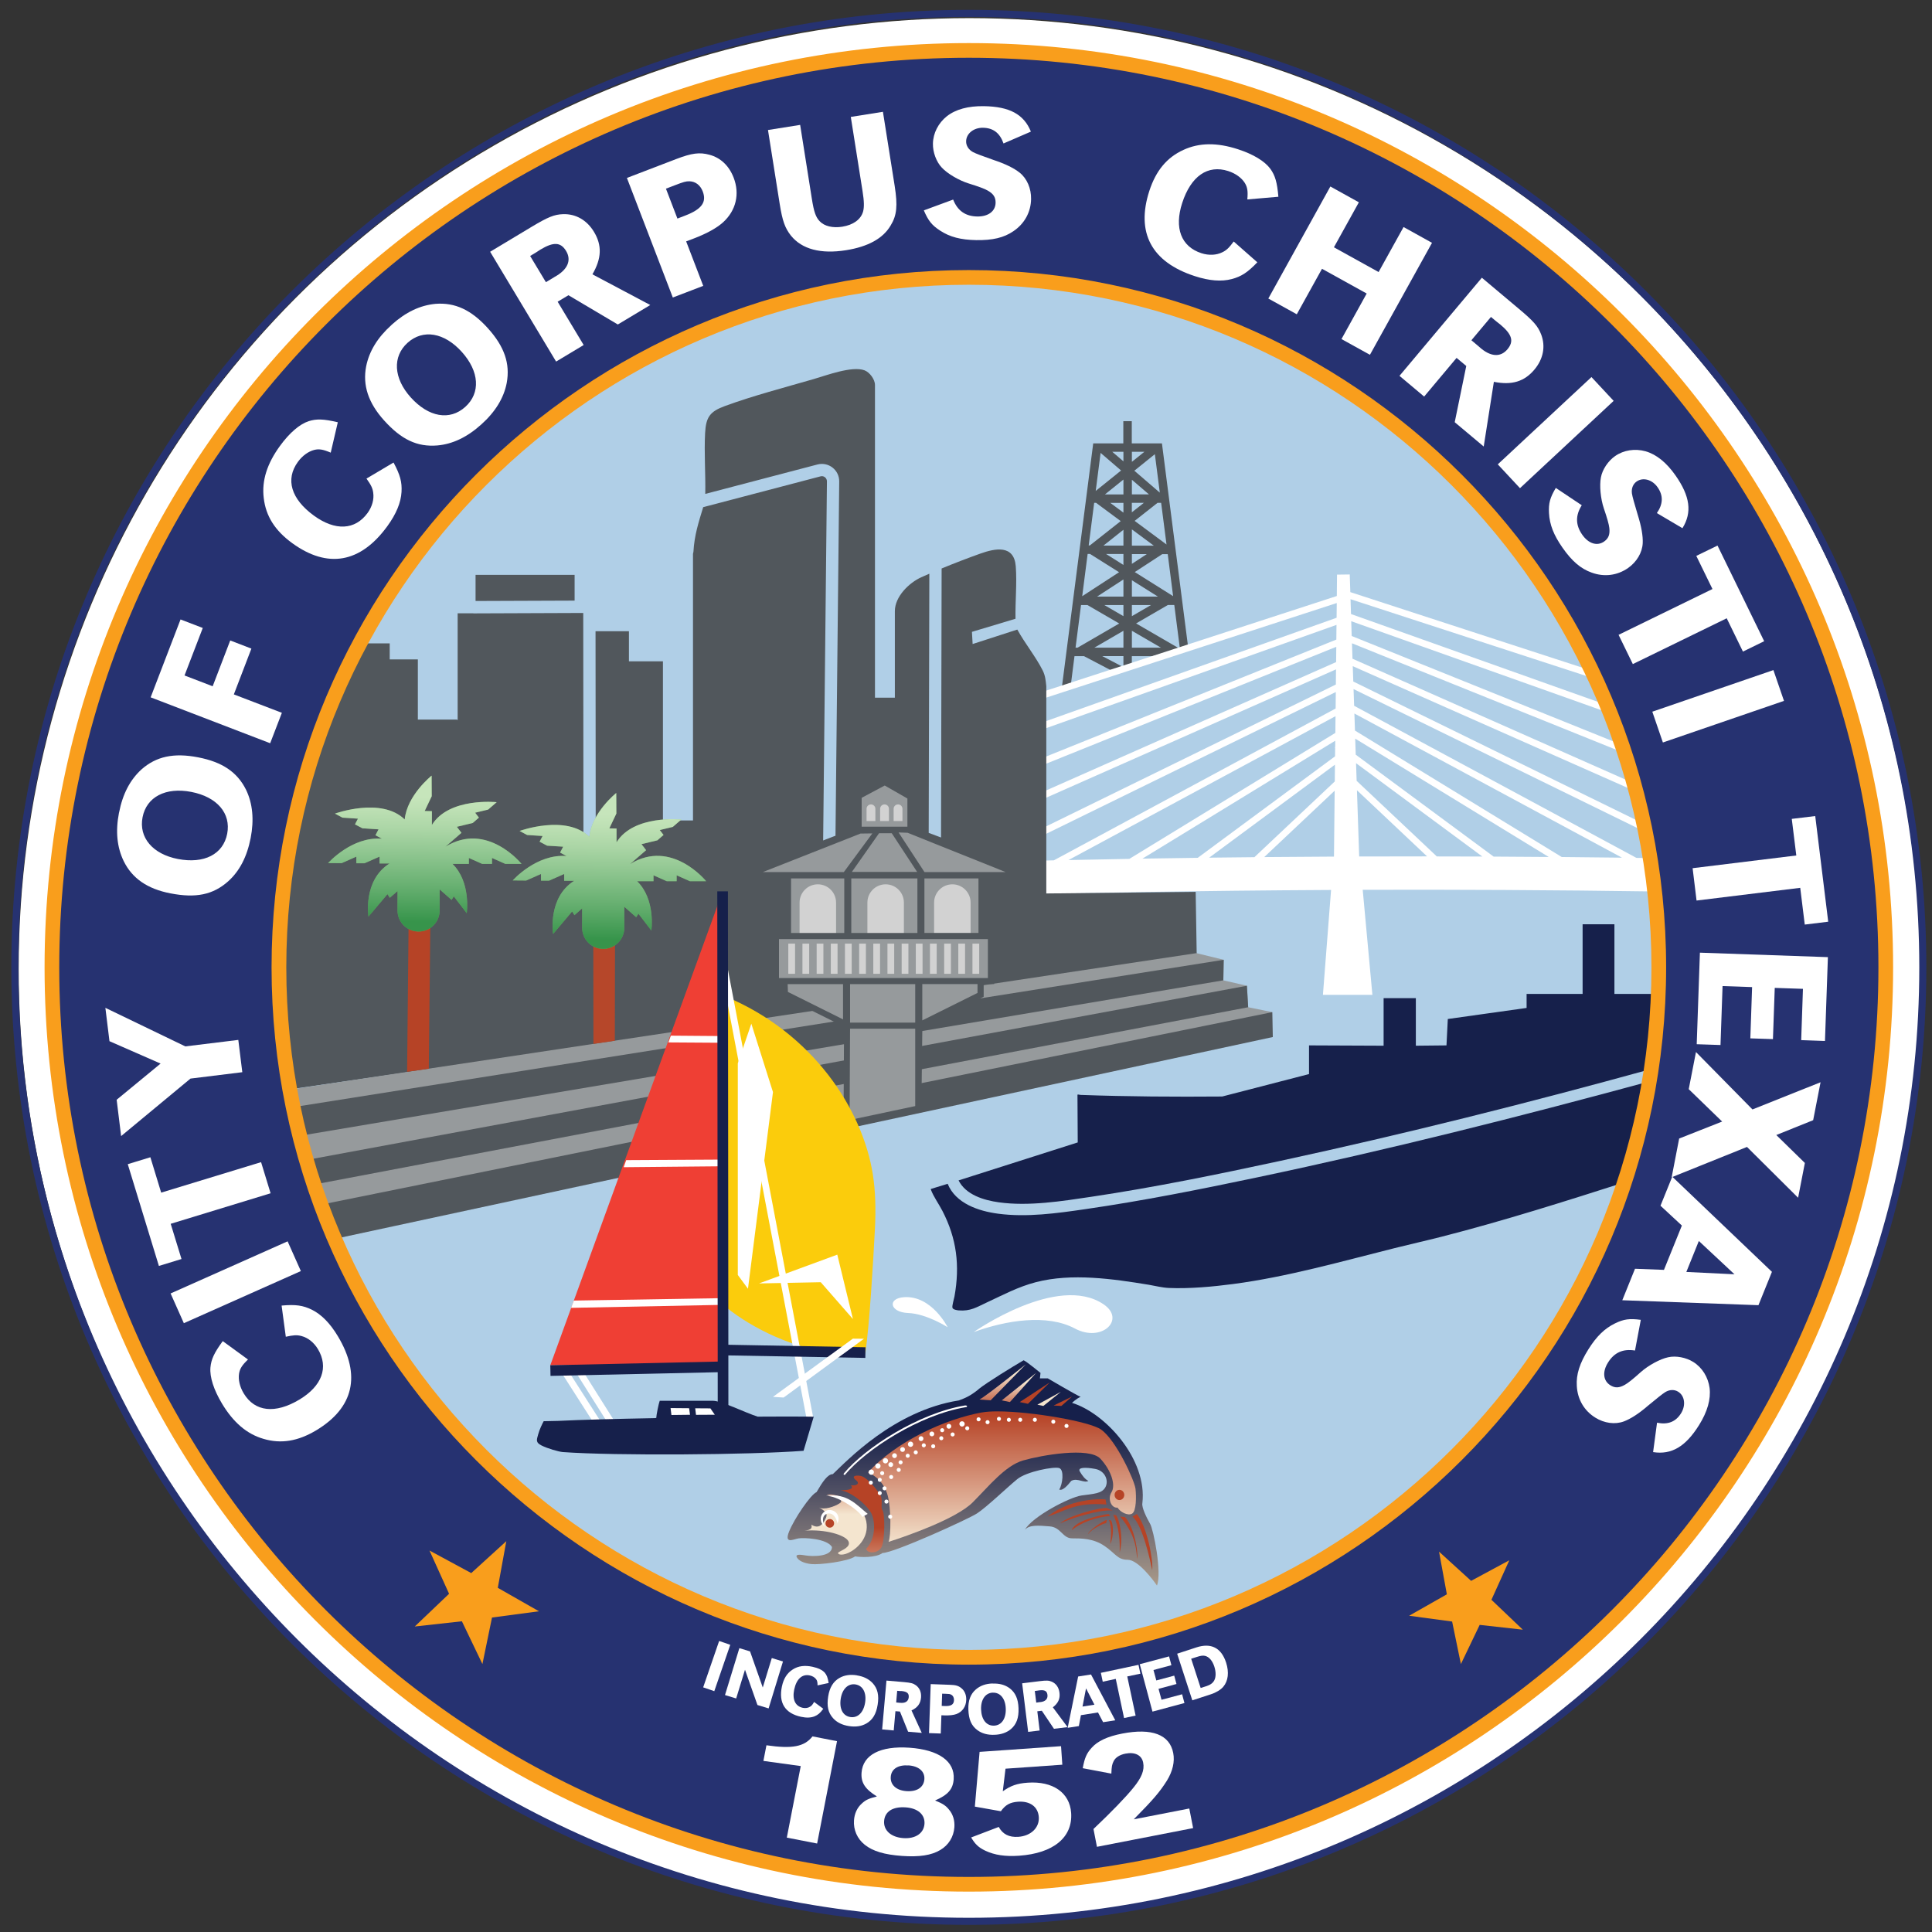 <?xml version="1.0" encoding="UTF-8"?>
<svg id="Layer_1" xmlns="http://www.w3.org/2000/svg" version="1.1" xmlns:xlink="http://www.w3.org/1999/xlink" viewBox="0 0 360 360">
  <rect x="0" y="0" width="360" height="360" fill="#333333" stroke="none"/>
  <!-- Generator: Adobe Illustrator 29.0.0, SVG Export Plug-In . SVG Version: 2.1.0 Build 186)  -->
  <defs>
    <style>
      .st0 {
        clip-path: url(#clippath-6);
      }

      .st1 {
        clip-path: url(#clippath-7);
      }

      .st2 {
        fill: #b0cfe7;
      }

      .st2, .st3, .st4, .st5, .st6, .st7, .st8 {
        fill-rule: evenodd;
      }

      .st9 {
        clip-path: url(#clippath-4);
      }

      .st10 {
        fill: url(#linear-gradient10);
      }

      .st11 {
        clip-path: url(#clippath-9);
      }

      .st12 {
        clip-path: url(#clippath-10);
      }

      .st13, .st3 {
        fill: #fff;
      }

      .st14 {
        fill: url(#linear-gradient9);
      }

      .st15 {
        fill: #f99e1c;
      }

      .st16 {
        clip-path: url(#clippath-11);
      }

      .st4, .st17 {
        fill: #969a9c;
      }

      .st18 {
        fill: url(#linear-gradient8);
      }

      .st19 {
        fill: url(#linear-gradient11);
      }

      .st20 {
        fill: none;
      }

      .st21 {
        fill: #b6472a;
      }

      .st22 {
        fill: #ef3f34;
      }

      .st23 {
        clip-path: url(#clippath-1);
      }

      .st24, .st8 {
        fill: #263271;
      }

      .st25, .st26, .st27 {
        isolation: isolate;
      }

      .st28 {
        clip-path: url(#clippath-5);
      }

      .st5, .st29 {
        fill: #51575c;
      }

      .st30 {
        fill: #7ac362;
      }

      .st31 {
        clip-path: url(#clippath-8);
      }

      .st6, .st32 {
        fill: #d2d2d2;
      }

      .st33 {
        clip-path: url(#clippath-3);
      }

      .st34 {
        fill: url(#linear-gradient7);
      }

      .st35 {
        fill: url(#linear-gradient4);
      }

      .st36, .st7 {
        fill: #b64326;
      }

      .st37 {
        fill: #16204b;
      }

      .st38 {
        fill: #fbcc0c;
      }

      .st39 {
        fill: url(#linear-gradient5);
      }

      .st26 {
        fill: url(#linear-gradient2);
      }

      .st26, .st27 {
        mix-blend-mode: multiply;
        opacity: .57;
      }

      .st40 {
        fill: url(#linear-gradient3);
      }

      .st41 {
        fill: url(#linear-gradient6);
      }

      .st42 {
        clip-path: url(#clippath-2);
      }

      .st43 {
        fill: url(#linear-gradient);
      }

      .st27 {
        fill: url(#linear-gradient1);
      }

      .st44 {
        clip-path: url(#clippath);
      }
    </style>
    <linearGradient id="linear-gradient" x1="78.027" y1="151.475" x2="77.353" y2="111.509" gradientTransform="translate(0 34)" gradientUnits="userSpaceOnUse">
      <stop offset=".59" stop-color="#b64326"/>
      <stop offset="1" stop-color="#6c1210"/>
    </linearGradient>
    <linearGradient id="linear-gradient1" x1="79.556" y1="103.54" x2="78.942" y2="139.571" gradientTransform="translate(0 34)" gradientUnits="userSpaceOnUse">
      <stop offset=".3" stop-color="#fff"/>
      <stop offset=".36" stop-color="#f2f7f4"/>
      <stop offset=".47" stop-color="#d0e4da"/>
      <stop offset=".61" stop-color="#99c5af"/>
      <stop offset=".79" stop-color="#4e9b74"/>
      <stop offset=".95" stop-color="#03713a"/>
    </linearGradient>
    <linearGradient id="linear-gradient2" x1="113.961" y1="106.772" x2="113.347" y2="142.802" gradientTransform="translate(0 34)" gradientUnits="userSpaceOnUse">
      <stop offset=".3" stop-color="#fff"/>
      <stop offset=".36" stop-color="#f2f7f4"/>
      <stop offset=".47" stop-color="#d0e4da"/>
      <stop offset=".61" stop-color="#99c5af"/>
      <stop offset=".79" stop-color="#4e9b74"/>
      <stop offset=".95" stop-color="#03713a"/>
    </linearGradient>
    <clipPath id="clippath">
      <rect class="st20" x="139.196" y="245.771" width="83.827" height="60.395"/>
    </clipPath>
    <clipPath id="clippath-1">
      <path class="st20" d="M182.354,258.865c-1.596,1.279-2.399,1.596-3.677,2.082-12.142,1.913-20.935,11.34-23.492,13.738-.961,0-1.923,1.437-3.033,3.35-1.12.476-4.153,4.956-5.115,7.345-.961,2.399.803,1.437,1.754,1.279.961-.159,5.273,0,6.235,1.596,0,1.923-3.836,1.754-4.797,1.596s-2.082-.317-1.754.317c.317.634,1.279,1.12,2.716,1.279,1.437.159,6.869-.476,8.148-1.437.803.159,3.836.317,5.115-.634,2.082,0,15.82-6.235,17.574-7.355s5.749-4.956,7.513-6.393c1.754-1.437,6.869-2.399,7.831-2.072.961.317.634,3.033,0,3.995.634.317,1.596-.803,2.24-1.606.585-.337,1.209-.188,1.794-.04.525.139,1.021.268,1.398.04-.634-.317-1.12-.961-1.596-1.754-.476-.803,1.12-.803,2.875-.476,1.754.317,2.557,2.072,1.923,3.35-.644,1.279-2.24,1.279-4.48,1.596-2.24.317-9.268,3.995-10.547,6.393.803-.961,2.557-.803,4.629-.634,2.082.159,2.399,2.23,4.153,2.23s3.995,0,6.076,1.437,2.399,2.557,4.312,2.557,4.797,3.836,5.432,4.798c.961-2.399-.634-10.388-1.279-11.508-.644-1.12-1.596-3.033-1.437-3.836.961-8.148-6.869-16.771-13.104-18.694,0,0,.803-.803,1.596-1.12-.882-.367-6.126-3.449-6.126-3.449h-1.457l.109-1.011s-2.557-2.101-3.142-2.359c-1.923,1.12-6.8,4.104-8.396,5.382,0,0,.01.02.01.02Z"/>
    </clipPath>
    <linearGradient id="linear-gradient3" x1="3632.021" y1="2471.259" x2="3633.725" y2="2471.259" gradientTransform="translate(-60710.51 -89226.52) rotate(90) scale(24.64 -24.64)" gradientUnits="userSpaceOnUse">
      <stop offset="0" stop-color="#16204b"/>
      <stop offset="1" stop-color="#ecd1a6"/>
    </linearGradient>
    <clipPath id="clippath-2">
      <path class="st20" d="M154.064,278.511c1.754.476,3.36.961,2.399,1.596-.961.644-2.875,1.279-3.836.803,1.12.634,1.645,1.09,1.279,1.913-.634,1.437-1.437,2.082-2.716,1.279.159.634,0,.961-1.279,1.12,3.836-.317,7.513.803,8.148,1.913.634,1.12-1.279,1.754-1.754,2.072-.476.317.317.803,1.754.159,1.437-.634,3.995-2.716,3.35-5.918-.595-2.974-4.659-4.986-6.889-4.986-.159,0-.317.01-.456.03,0,0,0,.02-0.0.02Z"/>
    </clipPath>
    <linearGradient id="linear-gradient4" x1="3412.708" y1="2043.526" x2="3414.403" y2="2043.526" gradientTransform="translate(-13290.42 -22184.66) rotate(90) scale(6.58 -6.58)" gradientUnits="userSpaceOnUse">
      <stop offset="0" stop-color="#b64326"/>
      <stop offset="1" stop-color="#f4e5cf"/>
    </linearGradient>
    <clipPath id="clippath-3">
      <path class="st20" d="M159.496,275.795c.803.634.159,1.12-.961.961.803.803-.803.922-1.923.961,1.923.159,5.273,2.875,5.908,4.629.644,1.754.486,4.629-1.12,6.235.159.961,2.24.961,2.875-.317s.634-6.235.159-6.869c-.476-.634.317-1.913-.634-3.202-.961-1.279-2.399-3.033-3.519-3.192-.188-.03-.367-.04-.515-.04-.734,0-.942.307-.287.843,0,0,.02-.01.02-.01Z"/>
    </clipPath>
    <linearGradient id="linear-gradient5" x1="3477.287" y1="2168.815" x2="3478.992" y2="2168.815" gradientTransform="translate(-18057.27 -28924.689) rotate(90) scale(8.4 -8.4)" gradientUnits="userSpaceOnUse">
      <stop offset="0" stop-color="#b64326"/>
      <stop offset="1" stop-color="#f4e5cf"/>
    </linearGradient>
    <clipPath id="clippath-4">
      <path class="st20" d="M182.988,263.177c-7.028,1.279-15.978,5.432-21.252,11.191,1.437.634,3.033,1.913,3.677,4.312.634,2.399.634,7.513.159,8.624,3.519-1.12,12.618-4.312,15.661-7.345,3.033-3.033,6.076-6.869,9.427-7.831s12.301-2.557,14.383-.317c2.072,2.24,2.875,4.956,2.072,6.235s0,3.033,1.12,2.875c.476.803,1.923,1.596,2.716,1.12.793-.476.793-3.192.634-4.629-.159-1.437-3.519-8.951-6.393-11.022-2.032-1.487-12.995-3.4-19.319-3.4-1.14,0-2.131.059-2.894.198,0,0,.01-.01.01-.01Z"/>
    </clipPath>
    <linearGradient id="linear-gradient6" x1="3573.87" y1="2358.757" x2="3575.574" y2="2358.757" gradientTransform="translate(-33496.311 -50771.168) rotate(90) scale(14.28 -14.28)" gradientUnits="userSpaceOnUse">
      <stop offset="0" stop-color="#b64326"/>
      <stop offset="1" stop-color="#f4e5cf"/>
    </linearGradient>
    <clipPath id="clippath-5">
      <circle class="st20" cx="179.34" cy="196.111" r="107.587"/>
    </clipPath>
    <clipPath id="clippath-6">
      <path class="st20" d="M182.512,260.778l2.072.159,6.552-6.711s-7.355,5.908-8.624,6.552h0Z"/>
    </clipPath>
    <linearGradient id="linear-gradient7" x1="3208.866" y1="1653.826" x2="3210.569" y2="1653.826" gradientTransform="translate(-6329.25 -12386.92) rotate(90) scale(3.94 -3.94)" gradientUnits="userSpaceOnUse">
      <stop offset="0" stop-color="#f4e5cf"/>
      <stop offset="1" stop-color="#b64326"/>
    </linearGradient>
    <clipPath id="clippath-7">
      <polygon class="st20" points="186.665 260.937 188.182 261.254 193.059 255.822 186.665 260.937"/>
    </clipPath>
    <linearGradient id="linear-gradient8" x1="3090.634" y1="1425.355" x2="3092.339" y2="1425.355" gradientTransform="translate(-4357.02 -9601.56) rotate(90) scale(3.19 -3.19)" gradientUnits="userSpaceOnUse">
      <stop offset="0" stop-color="#f4e5cf"/>
      <stop offset="1" stop-color="#b64326"/>
    </linearGradient>
    <clipPath id="clippath-8">
      <polygon class="st20" points="190.016 261.254 191.542 261.581 195.616 257.587 190.016 261.254"/>
    </clipPath>
    <linearGradient id="linear-gradient9" x1="2866.981" y1="995.103" x2="2868.686" y2="995.103" gradientTransform="translate(-2135.73 -6466.63) rotate(90) scale(2.34 -2.34)" gradientUnits="userSpaceOnUse">
      <stop offset="0" stop-color="#f4e5cf"/>
      <stop offset="1" stop-color="#b64326"/>
    </linearGradient>
    <clipPath id="clippath-9">
      <polygon class="st20" points="193.297 261.74 194.417 261.978 197.688 259.341 193.297 261.74"/>
    </clipPath>
    <linearGradient id="linear-gradient10" x1="2432.13" y1="152.566" x2="2433.835" y2="152.566" gradientTransform="translate(-40.98 -3504.35) rotate(90) scale(1.55 -1.55)" gradientUnits="userSpaceOnUse">
      <stop offset="0" stop-color="#f4e5cf"/>
      <stop offset="1" stop-color="#b64326"/>
    </linearGradient>
    <clipPath id="clippath-10">
      <polygon class="st20" points="196.33 261.898 197.767 261.978 199.769 260.223 196.33 261.898"/>
    </clipPath>
    <linearGradient id="linear-gradient11" x1="1792.71" y1="-1084.719" x2="1794.413" y2="-1084.719" gradientTransform="translate(1315.31 -1591.43) rotate(90) scale(1.03 -1.03)" gradientUnits="userSpaceOnUse">
      <stop offset="0" stop-color="#f4e5cf"/>
      <stop offset="1" stop-color="#b64326"/>
    </linearGradient>
    <clipPath id="clippath-11">
      <circle class="st20" cx="179.34" cy="196.111" r="107.587"/>
    </clipPath>
  </defs>
  <g class="st25">
    <g id="Layer_11" data-name="Layer_1">
      <g id="Layer_1-2">
        <g>
          <circle class="st13" cx="180.629" cy="180.529" r="177.151"/>
          <path class="st2" d="M51.969,180.252c0-71.001,57.56-128.561,128.561-128.561s128.561,57.56,128.561,128.561-57.56,128.561-128.561,128.561S51.969,251.263,51.969,180.252"/>
          <path class="st29" d="M197.856,128.282c.555-.268,1.11-.515,1.685-.743l.674-5.273h1.774l5.372,2.815c1.199-.347,2.389-.724,3.539-1.15v-1.665h3.876s3.886-1.17,6.611-1.695l-4.877-37.954h-5.62v-4.133h-1.576v4.133h-5.61l-5.868,45.665s.02,0,.02,0ZM210.911,89.397l3.182,2.726h-3.182v-2.726ZM213.141,93.699l-2.24,1.764v-1.764h2.24ZM215.004,101.678h-4.094v-3.033l4.094,3.033ZM210.911,103.244h2.785l-2.785,1.824v-1.824ZM210.911,112.74h3.568l-3.568,2.072v-2.072ZM210.911,108.121l4.847,3.043h-4.847v-3.043ZM210.911,120.679v-3.142l5.412,3.142h-5.412ZM219.832,120.679h-.367l-7.771-4.51,5.928-3.44h1.189l1.021,7.94s-0.0.01-0.0.01ZM218.593,111.084l-7.147-4.49,5.125-3.34h1.021l1.001,7.831h-0ZM217.363,101.46l-5.937-4.401,4.262-3.36h.674s1.001,7.761,1.001,7.761ZM216.114,91.795l-4.748-4.084,3.826-3.083.922,7.167s0,0,0-0ZM213.24,84.183l-2.329,1.873v-1.873h2.329ZM202.664,103.224h.456l5.402,3.4-6.869,4.47,1.011-7.87s0,0.0 0.0 0ZM200.78,120.679h-.367l1.021-7.94h1.189l5.928,3.44-7.771,4.51s-0-.01-0-.01ZM209.335,124.317l-3.945-2.062h3.945v2.062ZM209.335,120.679h-5.412l5.412-3.142v3.142ZM209.335,114.811l-3.568-2.072h3.568v2.072ZM209.335,111.164h-4.907l4.907-3.192v3.192ZM209.335,105.266l-3.241-2.042h3.241v2.042ZM209.335,101.668h-3.727l3.727-2.954s0,2.954,0,2.954ZM209.335,95.522l-2.448-1.814h2.448v1.814ZM209.335,92.132h-3.449l3.449-2.775v2.775ZM209.335,84.183v1.784l-2.082-1.784h2.082ZM205.082,84.391l3.816,3.281-4.728,3.806.912-7.087h-0ZM204.24,93.699l4.589,3.4-5.759,4.54h-.208l1.021-7.94s.357,0,.357,0Z"/>
          <path class="st13" d="M308.962,166.137c-1.14-1.873-1.863-4.054-2.131-6.255h0c.059.466.05.466-.04,0-.624,0-1.249-.02-1.873-.03l-52.594-28.339-.109-3.112,53.328,26.109c-.139-.525-.278-1.061-.416-1.586l-52.961-25.93-.099-2.865,51.494,22.798c-.139-.515-.268-1.031-.416-1.546l-51.127-22.639-.099-2.875,49.63,19.993c-.159-.515-.327-1.031-.496-1.536l-49.184-19.814-.089-2.756,47.351,16.841c-.178-.506-.347-1.011-.525-1.507l-46.865-16.672-.089-2.765,45.2,14.72c-.188-.496-.387-1.001-.575-1.497l-44.664-14.541-.109-3.291-2.369.03-.04,3.985-63.765,20.756v1.308l63.755-20.756-.03,2.746-63.725,22.669v1.318l63.706-22.659-.03,2.736-63.676,25.663v1.338l63.666-25.653-.03,2.845-63.636,28.17v1.358l63.616-28.17-.03,2.825-63.587,31.134v1.388l63.577-31.124-.03,3.073-52.505,28.289c-3.886.089-7.553.178-11.032.268v6.225c16.583-.436,37.884-.843,62.685-.971l-1.517,19.547h9.218l-1.804-19.577c16.95-.05,35.426.03,55.052.317,0,0-.01.02-.01.02ZM248.567,159.615c-4.441.02-8.782.05-12.995.089l13.124-12.37s-.129,12.281-.129,12.281ZM248.716,145.609l-14.977,14.115c-2.865.03-5.68.059-8.425.089l23.432-17.326-.03,3.112-0.0.01ZM248.785,139.186l-.069.089.069.05-.02,1.606-25.583,18.912c-3.539.05-6.968.099-10.299.149l35.912-21.965v1.15s-.01.01-.01.01ZM248.815,136.569l-38.38,23.472c-3.935.069-7.722.139-11.34.218l49.759-26.812-.03,3.112-.01.01ZM252.373,132.951l49.858,26.862c-3.786-.05-7.523-.089-11.221-.119l-38.529-23.561s-.109-3.182-.109-3.182ZM252.522,137.629l36.061,22.055c-3.469-.03-6.889-.05-10.269-.069l-25.692-18.992-.099-2.993v0ZM252.681,142.209l23.532,17.396c-2.865-.01-5.69-.02-8.485-.02l-14.938-14.085-.109-3.291s0,0-0.0 0ZM253.265,159.595l-.416-12.341,13.064,12.321c-4.302,0-8.524,0-12.658.02,0,0,.01-0.0.01-0Z"/>
          <g>
            <path class="st29" d="M222.994,178.22l-.198-12.033-27.833.297v-38.618c-.109-1.051-.188-1.982-.674-2.944-1.289-2.557-3.321-5.045-4.728-7.613l-8.326,2.696-.129-2.27,8.118-2.438c-.059-3.231.287-6.621.05-9.764-.317-4.084-3.836-3.37-6.631-2.369-2.22.793-4.768,1.764-7.186,2.765l-.109,50.126-2.3-.862.119-48.292c-.515.228-1.021.446-1.507.664-2.28,1.031-4.916,3.608-4.916,6.304v16.137h-3.707v-58.274c0-1.041-.991-2.379-1.963-2.736-2.329-.852-7.087.952-9.516,1.655-5.343,1.546-11.33,3.112-16.504,5.016-2.756,1.011-3.509,2.042-3.668,5.016-.198,3.717.099,7.583.03,11.349l20.895-5.481c.981-.258,2.012-.05,2.815.575s1.259,1.576,1.249,2.587l-.694,66.015-.248.089c-.515.188-1.021.387-1.526.585l-.525.208.704-66.917c0-.297-.129-.575-.367-.763-.238-.188-.535-.248-.823-.169l-21.866,5.739c-.843,2.765-1.645,5.234-1.814,8.247,0,.178-.099.357-.089.535v49.601h-5.6v-29.657h-6.334v-5.61h-6.225l.04,42.999h-2.29l-.04-46.399-20.479.079v-.02h-2.924v19.894c-.069.02-.109-.089-.139-.089h-7.276v-11.211h-5.244v-2.984h-5.154c-2.627,5.135-5.035,10.378-7.028,15.8-6.978,18.942-9.308,39.569-6.889,59.652.307,2.528.714,5.055,1.18,7.543l139.782-20.36v.278l28.498-4.56s-.01-.02-.01-.02Z"/>
            <polygon class="st29" points="107.071 111.917 107.071 107.12 88.614 107.12 88.614 111.987 107.071 111.917"/>
          </g>
          <g>
            <g id="YCnYMa">
              <g>
                <path class="st37" d="M307.317,201.523v.238l-.615.159.129,2.409c-.02.069-.535.248-.486.466.059.059.506-.228.486-.03-.109.892-.337,1.883-.506,2.775-.803,4.232-1.854,8.406-3.053,12.529l-.059.079c-11.468,3.668-22.967,7.325-34.643,10.309-2.884.734-5.799,1.388-8.693,2.111-9.863,2.468-19.933,5.343-30.024,6.681-3.806.506-8.237.912-12.073.743-1.259-.059-2.478-.387-3.717-.595-6.711-1.1-14.363-2.21-21.024-.486-3.321.862-6.116,2.369-9.189,3.796-1.893.882-3.013,1.645-5.214,1.467-.317-.03-1.051-.139-1.16-.486s.297-1.665.377-2.111c1.031-5.749.426-10.794-2.26-15.969-.694-1.338-1.616-2.567-2.151-3.975l.02-.089,3.122-.961c1.487,3.668,5.739,5.085,9.387,5.571,5.343.714,11.012-.079,16.306-.852,10.675-1.546,21.361-3.677,31.907-5.898,24.562-5.164,48.907-11.31,73.112-17.882,0,0,.02 0.0.02 0Z"/>
                <path class="st37" d="M300.824,172.223v12.985h7.771l-.059,3.43c0,.119-.059.238-.059.367-.04.991-.059,1.982-.119,2.974-.159,2.468-.446,4.926-.724,7.375l-.089-.119c-22.838,6.294-45.844,12.083-69.019,17.089-11.627,2.508-23.423,4.926-35.188,6.681-5.481.823-11.706,1.804-17.217,1.031-2.785-.387-6.155-1.388-7.504-4.084l22.203-7.077-.05-8.911c.218-.04.426.059.634.059,8.762.317,17.545.367,26.337.297l16.177-4.183v-5.343l13.897.059v-8.861h6.007v8.861l5.709-.059.248-4.916,14.68-2.062v-2.607h10.438v-12.985h5.947l-.02 0h-0Z"/>
              </g>
            </g>
            <path class="st13" d="M181.442,248.21s15.622-10.993,24.206-5.164c4.173,2.835-.337,7.176-5.343,4.51-5.224-2.785-12.866-1.526-18.863.654Z"/>
            <path class="st13" d="M176.585,247.318s-2.944-5.918-8.088-5.61c-3.212.198-2.716,2.825.733,2.954,3.449.129,7.365,2.656,7.365,2.656,0,0-.01,0-.01,0Z"/>
          </g>
          <g>
            <polygon class="st4" points="222.934 177.605 228.019 178.844 227.95 182.67 232.341 183.681 232.579 187.686 237.079 188.598 232.836 190.878 33.79 230.279 23.997 207.54 222.934 177.605"/>
            <polygon class="st5" points="228.019 178.844 34.424 209.503 35.951 214.994 227.95 182.67 228.019 178.844"/>
            <polygon class="st5" points="232.341 183.681 39.103 219.484 40.173 224.202 232.579 187.686 232.341 183.681"/>
            <polygon class="st5" points="237.079 188.598 40.074 228.465 41.293 235.383 237.168 193.237 237.079 188.598"/>
          </g>
          <g>
            <g>
              <path class="st43" d="M75.857,199.719l.287-28.398h4.054l-.297,27.823-4.034.575h-.01Z"/>
              <path class="st30" d="M83.004,157.771l2.984-2.587-.862-1.12,2.964-.714,1.15-1.001-.704-.912,2.428-.585,1.586-1.378s-8.871-.942-12.073,4.242v-2.567l-1.338-.03,1.308-2.756-.02-3.836s-4.579,3.648-5.016,8.168c-4.332-4.242-12.995-1.09-12.995-1.09l1.398.753,2.884.188-.555,1.061,1.398.743,2.993.188-.575,1.1,1.199.644c-5.6-.456-10.021,4.54-10.021,4.54l2.508.02,2.756-1.219v1.239h1.507l2.815-1.239v1.269h1.863c-5.006,3.162-3.925,9.902-3.925,9.902l3.539-4.183.436.684,1.437-1.259v3.618c0,2.171,1.754,3.925,3.925,3.925s3.925-1.754,3.925-3.925v-3.925l2.22,1.953.416-.654,2.409,3.132s.833-5.789-2.656-9.189h3.053v-1.1l2.478,1.1h1.834v-1.1l2.478,1.1h3.023s-6.433-7.979-14.165-3.202c0,0-.01-0-.01,0Z"/>
              <path class="st27" d="M83.004,157.771l2.984-2.587-.862-1.12,2.964-.714,1.15-1.001-.704-.912,2.428-.585,1.586-1.378s-8.871-.942-12.073,4.242v-2.567l-1.338-.03,1.308-2.756-.02-3.836s-4.579,3.648-5.016,8.168c-4.332-4.242-12.995-1.09-12.995-1.09l1.398.753,2.884.188-.555,1.061,1.398.743,2.993.188-.575,1.1,1.199.644c-5.6-.456-10.021,4.54-10.021,4.54l2.508.02,2.756-1.219v1.239h1.507l2.815-1.239v1.269h1.863c-5.006,3.162-3.925,9.902-3.925,9.902l3.539-4.183.436.684,1.437-1.259v3.618c0,2.171,1.754,3.925,3.925,3.925s3.925-1.754,3.925-3.925v-3.925l2.22,1.953.416-.654,2.409,3.132s.833-5.789-2.656-9.189h3.053v-1.1l2.478,1.1h1.834v-1.1l2.478,1.1h3.023s-6.433-7.979-14.165-3.202c0,0-.01-0-.01,0Z"/>
            </g>
            <g>
              <path class="st21" d="M110.579,194.505l-.03-19.963h4.054l-.04,19.388-3.975.585s-.01-.01-.01-.01Z"/>
              <path class="st30" d="M117.409,161.002l2.984-2.587-.862-1.12,2.964-.714,1.15-1.001-.704-.912,2.428-.585,1.586-1.378s-8.871-.942-12.073,4.242v-2.567l-1.338-.03,1.308-2.756-.02-3.836s-4.579,3.648-5.016,8.168c-4.332-4.242-12.995-1.09-12.995-1.09l1.398.753,2.884.188-.555,1.061,1.398.743,2.993.188-.575,1.1,1.199.644c-5.6-.456-10.021,4.54-10.021,4.54l2.508.02,2.756-1.219v1.239h1.507l2.815-1.239v1.269h1.863c-5.006,3.162-3.925,9.902-3.925,9.902l3.539-4.183.436.684,1.437-1.259v3.618c0,2.171,1.754,3.925,3.925,3.925,2.171,0,3.925-1.754,3.925-3.925v-3.925l2.22,1.953.416-.654,2.409,3.132s.833-5.789-2.656-9.189h3.053v-1.1l2.478,1.1h1.834v-1.1l2.478,1.1h3.023s-6.433-7.979-14.165-3.202l-.01-0Z"/>
              <path class="st26" d="M117.409,161.002l2.984-2.587-.862-1.12,2.964-.714,1.15-1.001-.704-.912,2.428-.585,1.586-1.378s-8.871-.942-12.073,4.242v-2.567l-1.338-.03,1.308-2.756-.02-3.836s-4.579,3.648-5.016,8.168c-4.332-4.242-12.995-1.09-12.995-1.09l1.398.753,2.884.188-.555,1.061,1.398.743,2.993.188-.575,1.1,1.199.644c-5.6-.456-10.021,4.54-10.021,4.54l2.508.02,2.756-1.219v1.239h1.507l2.815-1.239v1.269h1.863c-5.006,3.162-3.925,9.902-3.925,9.902l3.539-4.183.436.684,1.437-1.259v3.618c0,2.171,1.754,3.925,3.925,3.925,2.171,0,3.925-1.754,3.925-3.925v-3.925l2.22,1.953.416-.654,2.409,3.132s.833-5.789-2.656-9.189h3.053v-1.1l2.478,1.1h1.834v-1.1l2.478,1.1h3.023s-6.433-7.979-14.165-3.202l-.01-0Z"/>
            </g>
          </g>
          <g>
            <g>
              <rect class="st17" x="146.838" y="163.114" width="35.486" height="14.7"/>
              <polygon class="st29" points="147.403 174.453 147.403 163.679 182.522 163.679 182.522 174.453 182.522 174.453 182.522 162.459 146.263 162.549 146.263 174.453 147.403 174.453"/>
            </g>
            <path class="st32" d="M148.989,168.179v8.396h6.8v-8.396c0-1.873-1.517-3.4-3.4-3.4h0c-1.873,0-3.4,1.517-3.4,3.4h-0Z"/>
            <path class="st32" d="M161.627,168.179v8.396h6.8v-8.396c0-1.873-1.517-3.4-3.4-3.4h0c-1.873,0-3.4,1.517-3.4,3.4h-0Z"/>
            <path class="st32" d="M174.057,168.179v8.396h6.8v-8.396c0-1.873-1.517-3.4-3.4-3.4h0c-1.873,0-3.4,1.517-3.4,3.4Z"/>
            <rect class="st17" x="144.578" y="174.413" width="40.075" height="8.396"/>
            <polygon class="st17" points="146.174 182.759 182.72 182.759 182.72 185.376 171.51 191.046 171.579 206.618 157.91 209.463 157.841 190.957 146.263 185.188 146.174 182.759"/>
            <g>
              <rect class="st32" x="146.888" y="175.831" width="1.259" height="5.62"/>
              <rect class="st32" x="149.524" y="175.831" width="1.259" height="5.62"/>
              <rect class="st32" x="152.171" y="175.831" width="1.259" height="5.62"/>
              <rect class="st32" x="154.808" y="175.831" width="1.259" height="5.62"/>
              <rect class="st32" x="157.444" y="175.831" width="1.259" height="5.62"/>
              <rect class="st32" x="160.091" y="175.831" width="1.259" height="5.62"/>
              <rect class="st32" x="162.727" y="175.831" width="1.259" height="5.62"/>
              <rect class="st32" x="165.364" y="175.831" width="1.259" height="5.62"/>
              <rect class="st32" x="168.011" y="175.831" width="1.259" height="5.62"/>
              <rect class="st32" x="170.647" y="175.831" width="1.259" height="5.62"/>
              <rect class="st32" x="173.284" y="175.831" width="1.259" height="5.62"/>
              <rect class="st32" x="175.931" y="175.831" width="1.259" height="5.62"/>
              <rect class="st32" x="178.567" y="175.831" width="1.259" height="5.62"/>
              <rect class="st32" x="181.204" y="175.831" width="1.259" height="5.62"/>
            </g>
            <path class="st29" d="M172.253,173.848v-10.626h-1.308v10.626h-12.321v-10.675h-1.308v10.675h-13.312v9.526h1.636l.079,2.181,11.369,5.66v.317h.188l-.099,18.566,14.502-3.162.188-15.552,11.429-5.66v-2.359h1.943v-9.526h-12.975s-.01.01-.01.01ZM157.087,189.946l-10.269-5.115-.05-1.457h10.319v6.572ZM158.396,190.55v-7.176h12.142v7.176h-12.142ZM158.307,208.7l.089-17.019h12.142v14.422l-12.232,2.597s-0,0-0.0 0ZM182.145,185.019l-10.289,5.115v-6.76h10.289v1.645ZM184.078,182.244h-38.925v-7.256h38.925v7.256Z"/>
            <polygon class="st17" points="160.557 148.662 160.557 154.044 169.081 154.044 169.081 148.79 164.859 146.372 160.557 148.662"/>
            <polygon class="st17" points="166.167 155.263 163.798 155.263 158.733 162.469 170.895 162.469 166.167 155.263"/>
            <polygon class="st4" points="162.549 155.293 160.339 155.323 142.14 162.499 157.236 162.499 162.549 155.293"/>
            <polygon class="st4" points="167.436 155.114 169.111 155.174 187.389 162.499 172.263 162.499 167.436 155.114"/>
            <g>
              <path class="st6" d="M165.652,152.983h-1.655v-2.27c0-.456.367-.823.823-.823h0c.456,0,.823.367.823.823v2.27h.01Z"/>
              <path class="st6" d="M168.169,152.983h-1.655v-2.27c0-.456.367-.823.823-.823h0c.456,0,.823.367.823.823v2.27h.01Z"/>
              <path class="st6" d="M163.124,152.983h-1.655v-2.27c0-.456.367-.823.823-.823h0c.456,0,.823.367.823.823v2.27h.01Z"/>
            </g>
          </g>
          <g>
            <path class="st8" d="M180.53,9.395C86.166,9.395,9.673,85.888,9.673,180.252s76.492,170.856,170.856,170.856,170.856-76.492,170.856-170.856S274.884,9.395,180.53,9.395ZM180.53,308.813c-71.001,0-128.561-57.55-128.561-128.561S109.529,51.691,180.53,51.691s128.561,57.56,128.561,128.561-57.56,128.561-128.561,128.561c0,0,0,0,0-0Z"/>
            <polygon class="st15" points="100.429 300.239 92.757 295.867 94.343 287.174 87.811 293.122 80.03 288.919 83.678 296.978 77.284 303.074 86.067 302.102 89.893 310.072 91.677 301.408 100.429 300.239"/>
            <g>
              <path class="st24" d="M180.53,358.671C82.151,358.671,2.11,278.63,2.11,180.252S82.151,1.832,180.53,1.832s178.419,80.041,178.419,178.419-80.041,178.419-178.419,178.419ZM180.53,3.151C82.875,3.151,3.429,82.597,3.429,180.252s79.446,177.101,177.101,177.101,177.101-79.446,177.101-177.101S278.185,3.151,180.53,3.151Z"/>
              <g>
                <path class="st15" d="M180.53,310.181c-71.645,0-129.929-58.284-129.929-129.929S108.884,50.323,180.53,50.323s129.929,58.284,129.929,129.929-58.284,129.929-129.929,129.929c0,0,0,0,0.0 0ZM180.53,53.059c-70.129,0-127.183,57.055-127.183,127.193s57.055,127.183,127.183,127.183,127.193-57.055,127.193-127.183-57.055-127.193-127.193-127.193Z"/>
                <path class="st3" d="M41.511,249.895c-1.636,2.22-2.161,3.42-2.3,4.926-.149,1.774.615,4.143,2.151,6.711,2.111,3.509,4.619,5.68,7.751,6.582,3.251.961,6.403.446,9.813-1.596,6.988-4.203,8.396-10.269,4.024-17.545-1.467-2.438-3.063-4.044-4.837-4.926-1.655-.813-3.033-1.011-5.64-.773l.783,5.809c1.398-.307,2.072-.367,2.934-.129,1.189.307,2.3,1.189,3.043,2.419,2.052,3.41.763,6.889-3.44,9.417-4.51,2.706-8.306,2.29-10.378-1.15-.743-1.239-1.041-2.557-.872-3.677.149-.932.555-1.576,1.665-2.637l-4.688-3.42-.01-.01-0.0 0Z"/>
                <rect class="st13" x="31.991" y="235.898" width="23.869" height="6.066" transform="translate(-93.42 38.547) rotate(-24.01)"/>
                <polygon class="st3" points="30.033 222.23 28.021 215.638 23.808 216.927 29.607 235.889 33.82 234.6 31.807 228.038 50.422 222.349 48.648 216.55 30.033 222.23"/>
                <polygon class="st3" points="20.398 194.01 29.924 198.183 21.737 204.923 22.569 211.693 35.495 200.978 45.149 199.789 44.406 193.772 34.533 194.981 19.635 187.795 20.398 194.01"/>
                <path class="st3" d="M22.173,151.437c-.674,3.459-.377,6.413.872,9.01,1.566,3.202,4.391,5.184,8.713,6.017,4.738.922,7.93.268,10.755-2.24,2.121-1.903,3.509-4.57,4.193-8.069.664-3.42.377-6.453-.872-9.02-1.626-3.251-4.391-5.144-8.921-6.017-4.53-.882-7.801-.169-10.537,2.24-2.131,1.943-3.519,4.57-4.193,8.069M26.564,152.289c.733-3.796,4.302-5.65,9.08-4.728,4.807.932,7.424,3.995,6.691,7.791-.743,3.836-4.302,5.65-9.189,4.708-4.708-.912-7.315-4.005-6.582-7.771"/>
                <polygon class="st3" points="39.628 127.876 34.384 125.864 37.784 117.012 33.641 115.426 28.07 129.937 50.343 138.492 52.524 132.822 43.573 129.392 46.844 120.858 42.899 119.341 39.628 127.876"/>
                <path class="st3" d="M62.942,78.682c-2.676-.634-3.995-.654-5.432-.198-1.685.555-3.578,2.181-5.343,4.609-2.409,3.311-3.42,6.473-3.023,9.704.387,3.37,2.091,6.066,5.303,8.406,6.602,4.797,12.727,3.717,17.723-3.152,1.675-2.3,2.528-4.401,2.647-6.374.109-1.844-.248-3.182-1.487-5.491l-5.045,2.993c.833,1.16,1.15,1.764,1.259,2.647.178,1.209-.198,2.577-1.041,3.747-2.339,3.221-6.046,3.39-10.011.506-4.252-3.093-5.353-6.75-2.993-10.001.843-1.17,1.953-1.953,3.043-2.24.922-.228,1.665-.099,3.083.506l1.318-5.65s-0-.01-0-.01Z"/>
                <path class="st3" d="M72.953,60.552c-2.617,2.359-4.163,4.897-4.728,7.722-.674,3.499.387,6.78,3.33,10.051,3.231,3.588,6.175,4.986,9.932,4.679,2.845-.248,5.561-1.536,8.207-3.925,2.597-2.329,4.193-4.926,4.728-7.732.654-3.578-.416-6.75-3.509-10.18-3.093-3.43-6.136-4.827-9.754-4.55-2.875.268-5.561,1.536-8.207,3.925M75.946,63.873c2.875-2.587,6.839-1.923,10.101,1.695,3.281,3.638,3.529,7.652.654,10.249-2.904,2.617-6.839,1.923-10.17-1.774-3.212-3.568-3.43-7.603-.585-10.17"/>
                <path class="st3" d="M103.621,67.372l5.135-3.083-4.847-8.069,2.012-1.209,9.199,5.452,6.046-3.628-10.775-5.719c1.715-2.954,1.814-5.382.297-7.9-1.328-2.21-3.4-3.38-5.749-3.311-1.685.059-2.825.535-5.908,2.379l-7.702,4.629,12.291,20.459s0,0,0.0 0ZM101.718,52.573l-2.934-4.877,1.14-.684.763-.496c2.468-1.487,3.796-1.408,4.797.248,1.051,1.745.287,3.499-2.111,4.817l-.188.119-1.467.882 0-.01Z"/>
                <path class="st3" d="M125.368,55.437l5.67-2.171-3.182-8.287,1.487-.565c2.369-.912,4.223-1.933,5.392-2.993,2.409-2.191,3.142-5.263,1.973-8.306-.862-2.24-2.448-3.737-4.53-4.282-1.814-.496-3.281-.307-6.155.793l-9.208,3.529s8.554,22.283,8.554,22.283ZM126.231,40.738l-2.141-5.581,1.626-.624c1.626-.624,2.101-.773,2.756-.753,1.11.03,2.022.714,2.468,1.883.773,2.002-.178,3.33-3.301,4.52l-1.417.545s.01.01.01.01Z"/>
                <path class="st3" d="M143.101,24.214l2.191,13.818c.496,3.112.971,4.451,2.082,5.868,2.052,2.538,5.541,3.469,10.259,2.726,4.084-.644,6.909-2.181,8.326-4.609,1.16-1.883,1.328-3.687.753-7.365l-2.191-13.818-5.987.952,2.181,13.778c.317,1.982.327,3.033.109,3.856-.416,1.477-1.834,2.498-3.886,2.825-1.754.278-3.321-.089-4.193-1.011-.734-.753-1.08-1.745-1.467-4.183l-2.181-13.778-5.987.952-.01-.01Z"/>
                <path class="st3" d="M192.087,24.511c-1.308-3.212-3.975-4.649-8.723-4.728-2.954-.05-5.283.585-6.939,1.883-1.576,1.259-2.557,3.142-2.587,5.105-.03,1.576.624,3.38,1.665,4.47,1.041,1.12,3.182,2.379,4.996,2.944,1.811.555,2.99.995,3.539,1.318,1.051.595,1.497,1.239,1.477,2.28-.03,1.576-1.368,2.587-3.42,2.557-2.201-.04-3.658-1.061-4.49-3.152l-5.462,2.012c.833,1.943,1.507,2.785,3.043,3.777,1.804,1.18,3.836,1.715,6.72,1.764,3.033.05,5.164-.446,6.929-1.665,2.072-1.398,3.251-3.558,3.291-5.987.04-1.963-.763-3.846-2.151-4.936-1.011-.803-2.627-1.616-4.817-2.339-2.088-.727-3.37-1.216-3.846-1.467-.823-.446-1.308-1.199-1.289-2.022.02-1.427,1.408-2.557,3.152-2.518,1.903.03,3.132.981,3.816,2.924l5.085-2.201.01-.02-0.0 0Z"/>
                <path class="st3" d="M238.209,36.694c-.228-2.746-.615-3.995-1.487-5.224-1.051-1.437-3.182-2.726-6.037-3.658-3.895-1.269-7.206-1.249-10.17.119-3.083,1.408-5.125,3.866-6.354,7.642-2.518,7.761.396,13.263,8.475,15.879,2.706.882,4.966,1.051,6.889.545,1.784-.476,2.944-1.229,4.758-3.122l-4.401-3.876c-.852,1.15-1.328,1.636-2.131,2.012-1.09.545-2.518.615-3.886.169-3.786-1.229-5.095-4.698-3.578-9.367,1.626-5.006,4.768-7.176,8.584-5.937,1.368.446,2.468,1.249,3.073,2.201.496.803.615,1.546.476,3.083l5.779-.496.01.03Z"/>
                <polygon class="st3" points="266.835 45.248 261.532 42.304 256.883 50.69 248.557 46.08 253.206 37.695 247.893 34.751 236.335 55.626 241.638 58.56 246.337 50.085 254.663 54.694 249.965 63.179 255.268 66.113 266.835 45.248"/>
                <path class="st3" d="M260.779,70.038l4.589,3.856,6.046-7.206,1.804,1.507-2.151,10.477,5.402,4.53,1.893-12.053c3.35.664,5.68-.04,7.563-2.29,1.655-1.973,2.091-4.322,1.259-6.512-.605-1.576-1.417-2.498-4.183-4.817l-6.879-5.779-15.344,18.278s0,.01-0.0.01ZM274.16,63.417l3.658-4.361,1.021.852.724.565c2.21,1.854,2.567,3.132,1.328,4.609-1.308,1.566-3.212,1.408-5.234-.426l-.169-.149-1.308-1.1s-.02.01-.02.01Z"/>
                <rect class="st13" x="277.957" y="77.578" width="23.859" height="6.066" transform="translate(22.851 219.265) rotate(-42.98)"/>
                <path class="st3" d="M313.502,98.417c1.824-2.944,1.427-5.947-1.298-9.833-1.695-2.419-3.578-3.925-5.6-4.5-1.953-.535-4.044-.228-5.66.902-1.289.902-2.369,2.488-2.637,3.975-.297,1.507-.059,3.975.545,5.769.615,1.791.955,3.003,1.021,3.638.139,1.199-.129,1.943-.971,2.538-1.289.902-2.904.406-4.074-1.269-1.259-1.804-1.289-3.588-.089-5.491l-4.837-3.231c-1.08,1.824-1.368,2.855-1.269,4.679.109,2.151.872,4.114,2.528,6.473,1.735,2.488,3.4,3.915,5.422,4.629,2.349.862,4.788.535,6.78-.852,1.616-1.13,2.656-2.884,2.736-4.649.059-1.289-.238-3.073-.932-5.273-.641-2.115-1.001-3.436-1.08-3.965-.129-.932.198-1.764.882-2.24,1.17-.823,2.894-.367,3.895,1.071,1.09,1.556,1.041,3.112-.129,4.817l4.768,2.815v-0l0.0 0Z"/>
                <polygon class="st3" points="321.749 115.208 324.772 121.413 328.727 119.48 320.034 101.658 316.079 103.581 319.092 109.756 301.597 118.291 304.254 123.742 321.749 115.208"/>
                <rect class="st13" x="308.222" y="128.572" width="23.859" height="6.066" transform="translate(-25.39 111.16) rotate(-18.96)"/>
                <polygon class="st3" points="335.447 165.433 336.29 172.282 340.661 171.747 338.243 152.061 333.871 152.587 334.714 159.406 315.395 161.775 316.128 167.802 335.447 165.433"/>
                <polygon class="st3" points="330.699 184.078 335.953 184.256 335.626 193.812 340.056 193.97 340.602 178.349 316.753 177.516 316.158 194.575 320.589 194.724 320.975 183.741 326.477 183.929 326.15 193.484 330.362 193.623 330.699 184.078"/>
                <polygon class="st3" points="336.31 216.699 330.987 211.495 337.856 208.729 339.234 201.662 326.546 206.727 316.019 196.032 314.671 202.951 320.896 208.987 312.887 212.149 311.49 219.365 325.525 213.715 335.051 223.181 336.31 216.699"/>
                <path class="st3" d="M327.656,243.214l2.518-6.225-18.575-17.733-2.191,5.412,3.985,3.697-3.34,8.257-5.392-.208-2.369,5.868,25.365.922v.01ZM314.225,237.009l2.329-5.769,6.641,6.205-8.971-.436h-0Z"/>
                <path class="st3" d="M308.05,270.581c3.42.525,6.037-1.021,8.544-5.035,1.566-2.508,2.22-4.827,1.963-6.919-.268-2.002-1.368-3.806-3.043-4.847-1.338-.833-3.212-1.209-4.688-.872-1.497.317-3.677,1.507-5.095,2.766-1.408,1.269-2.392,2.055-2.954,2.359-1.051.595-1.834.644-2.716.089-1.338-.833-1.517-2.508-.426-4.242,1.17-1.873,2.805-2.587,5.025-2.23l1.08-5.719c-2.101-.278-3.162-.139-4.807.664-1.933.942-3.449,2.409-4.976,4.857-1.606,2.567-2.28,4.659-2.141,6.8.129,2.498,1.378,4.619,3.44,5.898,1.675,1.051,3.687,1.328,5.343.704,1.209-.456,2.746-1.417,4.48-2.924,1.698-1.414,2.775-2.26,3.231-2.538.803-.486,1.705-.506,2.399-.059,1.219.753,1.457,2.518.535,4.005-1.001,1.606-2.458,2.171-4.48,1.764l-.734,5.491s.02-.01.02-.01Z"/>
                <rect class="st13" x="128.981" y="309.353" width="9.139" height="2.191" transform="translate(-203.465 335.651) rotate(-71)"/>
                <polygon class="st3" points="145.897 309.596 143.815 308.952 142.13 314.443 139.761 307.712 137.769 307.108 135.092 315.85 137.174 316.485 138.819 311.132 141.139 317.704 143.22 318.338 145.897 309.596"/>
                <path class="st3" d="M154.411,313.62c-.169-1.031-.357-1.487-.714-1.923-.426-.496-1.239-.892-2.3-1.12-1.447-.307-2.647-.159-3.668.496-1.071.674-1.715,1.695-2.032,3.182-.644,3.063.595,5.016,3.588,5.65,1.011.218,1.824.178,2.508-.099.624-.258,1.021-.595,1.616-1.398l-1.715-1.279c-.268.476-.426.684-.704.862-.377.258-.892.347-1.398.238-1.408-.297-1.992-1.556-1.606-3.4.416-1.973,1.477-2.944,2.904-2.637.506.109.932.367,1.18.704.208.278.268.565.268,1.15l2.072-.446s0.0.02 0.0.02Z"/>
                <path class="st3" d="M159.675,312.173c-1.259-.198-2.329-.04-3.251.486-1.15.654-1.834,1.764-2.101,3.43-.287,1.824-.02,3.033.912,4.074.704.783,1.685,1.269,2.954,1.467,1.249.198,2.339.04,3.251-.486,1.17-.674,1.824-1.764,2.101-3.509s-.01-2.984-.912-3.985c-.724-.783-1.685-1.269-2.964-1.467M159.407,313.868c1.378.218,2.082,1.556,1.794,3.39-.297,1.854-1.378,2.904-2.756,2.686-1.398-.218-2.082-1.556-1.784-3.43.287-1.814,1.378-2.865,2.756-2.647"/>
                <path class="st3" d="M164.373,322.254l2.161.188.317-3.588.843.069,1.517,3.757,2.547.218-1.913-4.183c1.13-.535,1.675-1.269,1.774-2.389.089-.981-.268-1.814-.971-2.31-.506-.367-.932-.466-2.23-.585l-3.241-.278-.803,9.109-0-.01v-0ZM166.99,317.228l.188-2.171.476.04h.327c1.041.109,1.408.426,1.348,1.16-.069.783-.664,1.15-1.645,1.031h-.079l-.615-.059s0-0.0 0-0Z"/>
                <path class="st3" d="M173.106,322.938l2.191.079.119-3.4.575.02c.922.03,1.675-.05,2.22-.248,1.11-.416,1.794-1.388,1.834-2.637.03-.912-.287-1.685-.902-2.181-.535-.446-1.051-.605-2.161-.634l-3.558-.129-.317,9.139s0-.01 0-.01ZM175.475,317.882l.079-2.29.634.02c.634.02.813.04,1.021.149.367.178.565.555.555,1.031-.03.823-.535,1.15-1.745,1.1l-.545-.02s0,.01,0,.01Z"/>
                <path class="st3" d="M184.951,313.69c-1.279.04-2.29.406-3.103,1.1-1.001.852-1.467,2.082-1.408,3.767.069,1.854.555,2.984,1.675,3.826.843.624,1.893.922,3.182.872,1.259-.04,2.3-.406,3.103-1.09,1.011-.882,1.447-2.082,1.388-3.846s-.585-2.924-1.655-3.737c-.852-.634-1.893-.922-3.182-.872M185,315.404c1.398-.05,2.349,1.12,2.409,2.984.069,1.873-.793,3.112-2.191,3.162-1.408.05-2.339-1.12-2.409-3.033-.059-1.834.813-3.073,2.191-3.122"/>
                <path class="st3" d="M191.572,322.71l2.151-.258-.436-3.578.843-.099,2.26,3.36,2.538-.307-2.746-3.697c.991-.753,1.378-1.596,1.239-2.706-.119-.981-.634-1.715-1.427-2.062-.565-.248-1.011-.258-2.3-.099l-3.231.396,1.12,9.08-.01-.03ZM193.088,317.248l-.268-2.161.476-.059.327-.05c1.041-.129,1.467.109,1.556.843.089.773-.416,1.269-1.398,1.348h-.079l-.615.089s-0-.01-0-.01Z"/>
                <path class="st3" d="M203.298,312.014l-2.399.377-1.953,9.565,2.082-.327.387-2.032,3.182-.506.952,1.814,2.26-.357-4.52-8.544s.01.01.01.01ZM203.932,317.645l-2.22.347.654-3.39s1.566,3.043,1.566,3.043Z"/>
                <polygon class="st3" points="210.048 312.381 212.497 311.866 212.14 310.22 205.132 311.707 205.479 313.362 207.907 312.837 209.454 320.132 211.604 319.677 210.048 312.381"/>
                <polygon class="st3" points="215.46 313.125 214.935 311.182 218.275 310.28 217.839 308.644 212.378 310.101 214.747 318.933 220.704 317.337 220.268 315.702 216.432 316.723 215.877 314.691 219.217 313.789 218.801 312.232 215.46 313.125"/>
                <path class="st3" d="M219.346,308.139l2.825,8.693,3.469-1.13c.952-.307,1.834-.843,2.3-1.398.922-1.09,1.11-2.696.525-4.51-.892-2.746-2.795-3.717-5.531-2.825l-3.578,1.17s-.01 0-.01 0ZM221.963,309.08l.991-.317c.793-.258,1.17-.307,1.586-.218.743.178,1.378.892,1.735,2.012.317.991.317,1.943-.02,2.567-.268.496-.724.833-1.507,1.08l-1.021.327-1.774-5.462s.01.01.01.01Z"/>
                <path class="st3" d="M155.977,324.444l-4.579-.892c-1.526,1.933-3.777,2.349-8.584,1.655l-.565,2.914,6.958.961-2.597,13.332,5.65,1.1,3.707-19.081s.01.01.01.01Z"/>
                <path class="st3" d="M163.392,334.743c-1.467.367-2.091.644-2.785,1.298-.892.783-1.388,1.893-1.477,3.142-.129,1.774.595,3.43,1.992,4.55,1.517,1.219,3.707,1.863,6.958,2.091,3.212.228,5.481-.109,7.137-1.11,1.546-.912,2.488-2.458,2.617-4.233.089-1.249-.248-2.409-1.021-3.311-.595-.743-1.18-1.11-2.577-1.675,2.389-1.031,3.34-2.101,3.469-3.965.228-3.34-2.775-5.481-8.217-5.868-5.442-.377-8.713,1.318-8.951,4.659-.129,1.863.664,3.053,2.845,4.411M169.27,328.954c1.923.129,3.073,1.12,2.974,2.577-.109,1.507-1.378,2.359-3.34,2.22-1.893-.129-3.033-1.18-2.924-2.656.099-1.457,1.338-2.27,3.301-2.131M168.754,336.775c2.27.159,3.628,1.338,3.509,3.083-.129,1.745-1.675,2.805-3.945,2.647-2.27-.159-3.697-1.427-3.578-3.172.129-1.774,1.596-2.726,4.014-2.557"/>
                <path class="st3" d="M197.688,325.376l-15.156,1.061-.882,10.2,4.847.862c.862-1.199,1.705-1.665,3.182-1.774,2.27-.159,3.747.942,3.886,2.855.139,1.973-1.457,3.519-3.806,3.687-1.745.119-2.924-.496-3.658-1.844l-5.144,1.963c.773,1.289,1.388,1.863,2.647,2.468,1.725.813,3.717,1.11,6.294.932,6.383-.446,10.011-3.42,9.694-7.979-.258-3.777-3.42-5.957-8.098-5.63-2.002.139-3.192.575-4.639,1.606l.506-4.213,10.586-.743-.238-3.459s-.02.01-.02.01Z"/>
                <path class="st3" d="M221.636,336.983l-10.378,2.022c3.747-3.786,4.897-5.174,6.195-7.236,1.051-1.725,1.477-3.489,1.16-5.125-.664-3.43-3.965-4.688-9.506-3.618-2.756.535-4.589,1.398-5.7,2.656-.922,1.011-1.298,1.854-1.655,3.796l5.333,1.011c.05-1.348.129-1.715.406-2.28.327-.714,1.15-1.239,2.23-1.447,1.784-.347,3.033.307,3.291,1.675.278,1.398-.268,2.785-1.863,4.728-1.427,1.764-3.975,4.391-7.394,7.642l.644,3.321,17.921-3.489-.714-3.658s.03,0,.03-0Z"/>
                <polygon class="st15" points="262.573 301.071 269.601 297.077 268.144 289.127 274.121 294.569 281.238 290.733 277.907 298.098 283.755 303.668 275.716 302.776 272.217 310.072 270.582 302.152 262.573 301.071"/>
              </g>
              <path class="st15" d="M180.53,352.476c-94.969,0-172.224-77.256-172.224-172.224S85.561,8.028,180.53,8.028s172.224,77.265,172.224,172.224-77.256,172.224-172.224,172.224ZM180.53,10.763C87.078,10.763,11.041,86.79,11.041,180.252s76.026,169.488,169.488,169.488,169.488-76.026,169.488-169.488S273.982,10.763,180.53,10.763Z"/>
            </g>
          </g>
          <g class="st44">
            <g>
              <g class="st23">
                <rect class="st40" x="146.075" y="253.473" width="70.466" height="41.978"/>
              </g>
              <g class="st42">
                <rect class="st35" x="149.911" y="278.481" width="12.142" height="11.538"/>
              </g>
              <g class="st33">
                <rect class="st39" x="156.622" y="274.963" width="8.306" height="14.581"/>
              </g>
              <g class="st9">
                <rect class="st41" x="161.736" y="262.969" width="50.017" height="24.325"/>
              </g>
              <g class="st28">
                <path class="st13" d="M157.266,274.517c3.995-4.788,13.907-11.181,22.53-12.628.555-.04.476.317.159.317-8.624,1.437-18.536,7.831-22.53,12.628,0,0-.396,0-.159-.317"/>
              </g>
              <g class="st0">
                <rect class="st34" x="182.512" y="254.226" width="8.624" height="6.711"/>
              </g>
              <g class="st1">
                <rect class="st18" x="186.665" y="255.822" width="6.393" height="5.432"/>
              </g>
              <g class="st31">
                <rect class="st14" x="190.016" y="257.587" width="5.59" height="3.995"/>
              </g>
              <g class="st11">
                <rect class="st10" x="193.297" y="259.341" width="4.401" height="2.637"/>
              </g>
              <g class="st12">
                <rect class="st19" x="196.33" y="260.223" width="3.44" height="1.754"/>
              </g>
              <g class="st16">
                <g>
                  <path class="st36" d="M211.832,282.109c1.844,2.319,3.033,8.148,2.875,10.467-.396-1.844-1.754-8.237-3.677-9.991l.803-.476Z"/>
                  <path class="st36" d="M206.004,279.393c-1.358-.159-6.869,0-10.784,3.192,3.36-1.041,5.194-2.716,10.943-2.24l-.159-.961v.01Z"/>
                  <path class="st36" d="M206.242,280.989c-1.358-.079-7.028,1.358-8.713,2.875,1.834-.882,7.345-2.637,9.783-2.399l-1.08-.476.01 0Z"/>
                  <path class="st36" d="M209.592,282.674c1.358,1.279,2.478,5.353,2.319,7.831-.238-1.199.079-4.074-3.192-7.91l.882.079-.01 0Z"/>
                  <path class="st36" d="M207.996,282.347c.634,1.041,1.358,4.153.634,6.948.079-2.082-.079-4.788-1.199-7.028l.555.079h.01Z"/>
                  <path class="st36" d="M206.559,282.109c-1.754.238-6.314,1.279-6.869,3.033,1.675-1.437,4.797-2.557,7.186-2.637l-.317-.396Z"/>
                  <path class="st36" d="M207.035,283.309c.436.724.515,2.914-.159,4.441.159-1.318.357-3.152-.238-4.52,0,0,.396.079.396.079Z"/>
                  <path class="st36" d="M206.123,283.824c-.396-.04-2.835,1.12-3.4,2.082.119-.724,2.756-2.478,3.519-2.716l-.119.634v-0Z"/>
                  <path class="st13" d="M162.846,274.318c0-.278-.218-.496-.496-.496s-.496.228-.496.496.228.496.496.496.496-.218.496-.496"/>
                  <path class="st3" d="M164.006,274.507c0-.208.169-.377.377-.377s.377.169.377.377-.169.377-.377.377-.377-.169-.377-.377"/>
                  <path class="st3" d="M163.56,275.746c0-.208.169-.377.377-.377s.367.169.367.377-.169.377-.367.377-.377-.169-.377-.377"/>
                  <path class="st13" d="M164.085,273.169c0-.278-.228-.496-.496-.496s-.496.228-.496.496.228.496.496.496.496-.228.496-.496"/>
                  <path class="st3" d="M164.492,272.197c0-.278.228-.496.496-.496s.496.228.496.496-.228.496-.496.496-.496-.228-.496-.496"/>
                  <path class="st3" d="M165.533,272.911c0-.248.198-.446.446-.446s.446.198.446.446-.198.446-.446.446-.446-.198-.446-.446"/>
                  <path class="st13" d="M167.128,271.236c0-.248-.198-.446-.446-.446s-.446.198-.446.446.198.456.446.456.446-.208.446-.456"/>
                  <path class="st13" d="M168.625,270.096c0-.248-.198-.446-.446-.446s-.446.198-.446.446.198.446.446.446.446-.198.446-.446"/>
                  <path class="st13" d="M170.162,269.114c0-.278-.228-.496-.496-.496s-.496.228-.496.496.228.496.496.496.496-.228.496-.496"/>
                  <path class="st13" d="M172.065,268.064c0-.248-.198-.446-.446-.446s-.446.198-.446.446.198.456.446.456.446-.208.446-.456"/>
                  <path class="st13" d="M174.087,267.191c0-.248-.198-.446-.446-.446s-.446.198-.446.446.198.446.446.446.446-.198.446-.446"/>
                  <path class="st13" d="M177.259,265.774c0-.248-.198-.456-.446-.456s-.446.208-.446.456.198.446.446.446.446-.198.446-.446"/>
                  <path class="st3" d="M178.765,265.328c0-.278.218-.496.496-.496s.496.218.496.496-.228.496-.496.496-.496-.228-.496-.496"/>
                  <path class="st3" d="M161.885,276.271c0-.208.169-.377.377-.377s.377.169.377.377-.169.377-.377.377-.377-.169-.377-.377"/>
                  <path class="st3" d="M165.681,275.22c0-.208.169-.377.377-.377s.377.169.377.377-.169.377-.377.377-.377-.169-.377-.377"/>
                  <path class="st3" d="M167.089,273.892c0-.208.169-.377.377-.377s.377.169.377.377-.169.377-.377.377-.377-.169-.377-.377"/>
                  <path class="st3" d="M167.436,272.485c0-.208.169-.377.377-.377.208,0,.377.169.377.377s-.169.377-.377.377-.377-.169-.377-.377"/>
                  <path class="st3" d="M168.764,271.255c0-.208.169-.377.377-.377s.377.169.377.377-.169.377-.377.377-.377-.169-.377-.377"/>
                  <path class="st3" d="M170.261,270.631c0-.208.169-.377.377-.377s.377.169.377.377-.169.377-.377.377-.377-.169-.377-.377"/>
                  <path class="st3" d="M171.757,269.313c0-.208.169-.377.377-.377s.377.169.377.377-.169.377-.377.377-.377-.169-.377-.377"/>
                  <path class="st3" d="M173.512,269.491c0-.208.169-.377.377-.377s.377.169.377.377-.169.377-.377.377-.377-.169-.377-.377"/>
                  <path class="st3" d="M175.019,267.994c0-.208.169-.377.377-.377s.377.169.377.377-.169.377-.377.377-.377-.169-.377-.377"/>
                  <path class="st3" d="M175.187,266.498c0-.208.169-.377.377-.377s.377.169.377.377-.169.377-.377.377-.377-.169-.377-.377"/>
                  <path class="st3" d="M177.13,267.291c0-.208.169-.377.377-.377s.377.169.377.377-.169.377-.377.377-.377-.169-.377-.377"/>
                  <path class="st3" d="M179.856,266.141c0-.208.169-.377.377-.377s.377.169.377.377-.169.377-.377.377-.377-.169-.377-.377"/>
                  <path class="st13" d="M182.72,264.466c0-.208-.169-.377-.377-.377s-.377.169-.377.377.169.377.377.377.377-.169.377-.377"/>
                  <path class="st3" d="M183.642,265.001c0-.208.169-.377.377-.377s.377.169.377.377-.169.377-.377.377-.377-.169-.377-.377"/>
                  <path class="st3" d="M187.607,264.555c0-.208.169-.377.377-.377s.377.169.377.377-.169.377-.377.377-.377-.169-.377-.377"/>
                  <path class="st3" d="M185.763,264.386c0-.208.169-.377.377-.377s.377.169.377.377-.169.377-.377.377-.377-.169-.377-.377"/>
                  <path class="st3" d="M189.728,264.555c0-.208.169-.377.377-.377s.377.169.377.377-.169.377-.377.377-.377-.169-.377-.377"/>
                  <path class="st3" d="M192.454,264.555c0-.208.169-.377.377-.377s.377.169.377.377-.169.377-.377.377-.377-.169-.377-.377"/>
                  <path class="st3" d="M195.894,264.912c0-.208.169-.377.377-.377s.367.169.367.377-.169.377-.367.377-.377-.169-.377-.377"/>
                  <path class="st3" d="M198.352,265.705c0-.208.169-.377.377-.377s.377.169.377.377-.169.377-.377.377-.377-.169-.377-.377"/>
                  <path class="st3" d="M164.442,277.332c0-.208.169-.377.377-.377s.377.169.377.377-.169.377-.377.377-.377-.169-.377-.377"/>
                  <path class="st3" d="M164.799,279.8c0-.208.169-.377.377-.377s.377.169.377.377-.169.377-.377.377-.377-.169-.377-.377"/>
                  <path class="st3" d="M165.503,282.615c0-.208.169-.377.377-.377s.377.169.377.377-.169.377-.377.377-.377-.169-.377-.377"/>
                  <path class="st3" d="M163.56,278.214c0-.208.169-.377.377-.377s.367.169.367.377-.169.377-.367.377-.377-.169-.377-.377"/>
                  <path class="st13" d="M153.856,278.769c1.953-.248,6.195,2.617,6.829,3.886l1.001-.565c-2.022-1.606-3.836-3.995-7.821-3.321"/>
                  <path class="st13" d="M153.767,284.478c-.803-.456-1.08-1.477-.624-2.27.456-.803,1.477-1.08,2.27-.624.803.456,1.08,1.467.624,2.27-.089-.734-.575-1.457-.922-1.655-.466-.268-1.13-.307-1.556.248-.367.466-.228,1.497.198,2.032"/>
                  <path class="st7" d="M207.689,278.561c0-.525.406-.952.902-.952s.902.426.902.952-.406.952-.902.952-.902-.426-.902-.952"/>
                  <path class="st7" d="M153.816,283.854c0-.436.357-.803.803-.803s.803.357.803.803-.357.803-.803.803-.803-.357-.803-.803"/>
                </g>
              </g>
            </g>
          </g>
          <g>
            <polyline class="st22" points="134.289 167.108 102.541 254.395 134.379 254.107 134.289 167.108"/>
            <path class="st38" d="M135.449,243.7l-.347-58.056c16.424,6.81,25.633,21.133,27.536,33.176.486,3.053.575,6.483.396,10.071-.327,6.374-1.021,17.921-1.774,23.145-.109.823-3.172.089-5.452-.03-7.533-.387-15.81-4.629-20.36-8.306"/>
            <polygon class="st13" points="116.21 217.492 116.685 216.173 134.131 216.074 134.141 217.323 116.21 217.492"/>
            <polygon class="st13" points="124.556 194.238 125.002 192.979 134.963 193.058 134.954 194.307 124.556 194.238"/>
            <polygon class="st13" points="106.416 243.7 106.922 242.342 134.289 241.896 134.319 243.145 106.416 243.7"/>
            <rect class="st13" x="142.263" y="179.258" width="1.249" height="85.671" transform="translate(-39.018 30.645) rotate(-10.78)"/>
            <polygon class="st13" points="111.035 265.794 104.493 255.574 105.534 254.89 112.076 265.11 111.035 265.794"/>
            <polygon class="st13" points="113.623 265.754 107.071 255.356 108.111 254.682 114.663 265.08 113.623 265.754"/>
            <path class="st37" d="M151.14,263.97c-2.111-.03-5.66-.03-9.962,0-2.31-.734-6.74-2.944-8.306-2.954h-9.942c-.188.466-.644,2.726-.644,3.192l-.248.04c-7.385.139-13.937.307-18.05.515-1.695.04-2.686.059-2.686.059-.278.545-.753,1.467-1.031,2.488-.287,1.021-.476,1.477.634,2.032,1.1.565,3.221,1.17,3.965,1.229,9.783.714,34.98.525,44.863-.238l1.893-6.354h-.466s-.02-.01-.02-.01Z"/>
            <polygon class="st37" points="161.27 251.045 135.717 250.579 135.637 166.087 133.655 166.087 133.734 253.711 102.541 254.395 102.58 256.377 133.734 255.693 133.744 267.955 135.727 267.955 135.717 252.561 161.241 253.027 161.27 251.045"/>
            <polygon class="st13" points="133.189 263.613 132.376 262.434 129.541 262.414 129.69 263.633 133.189 263.613"/>
            <polygon class="st13" points="125.111 263.663 124.952 262.374 128.411 262.404 128.57 263.623 125.111 263.663"/>
          </g>
          <polygon class="st13" points="158.921 249.439 144.033 260.283 146.016 260.412 160.983 249.459 158.921 249.439"/>
          <polygon class="st13" points="137.481 198.133 139.999 190.749 144.033 203.496 139.374 240.141 137.481 237.574 137.481 198.133"/>
          <polygon class="st13" points="141.426 239.15 156.017 233.787 158.931 245.781 152.934 238.922 141.426 239.15"/>
        </g>
      </g>
    </g>
  </g>
</svg>